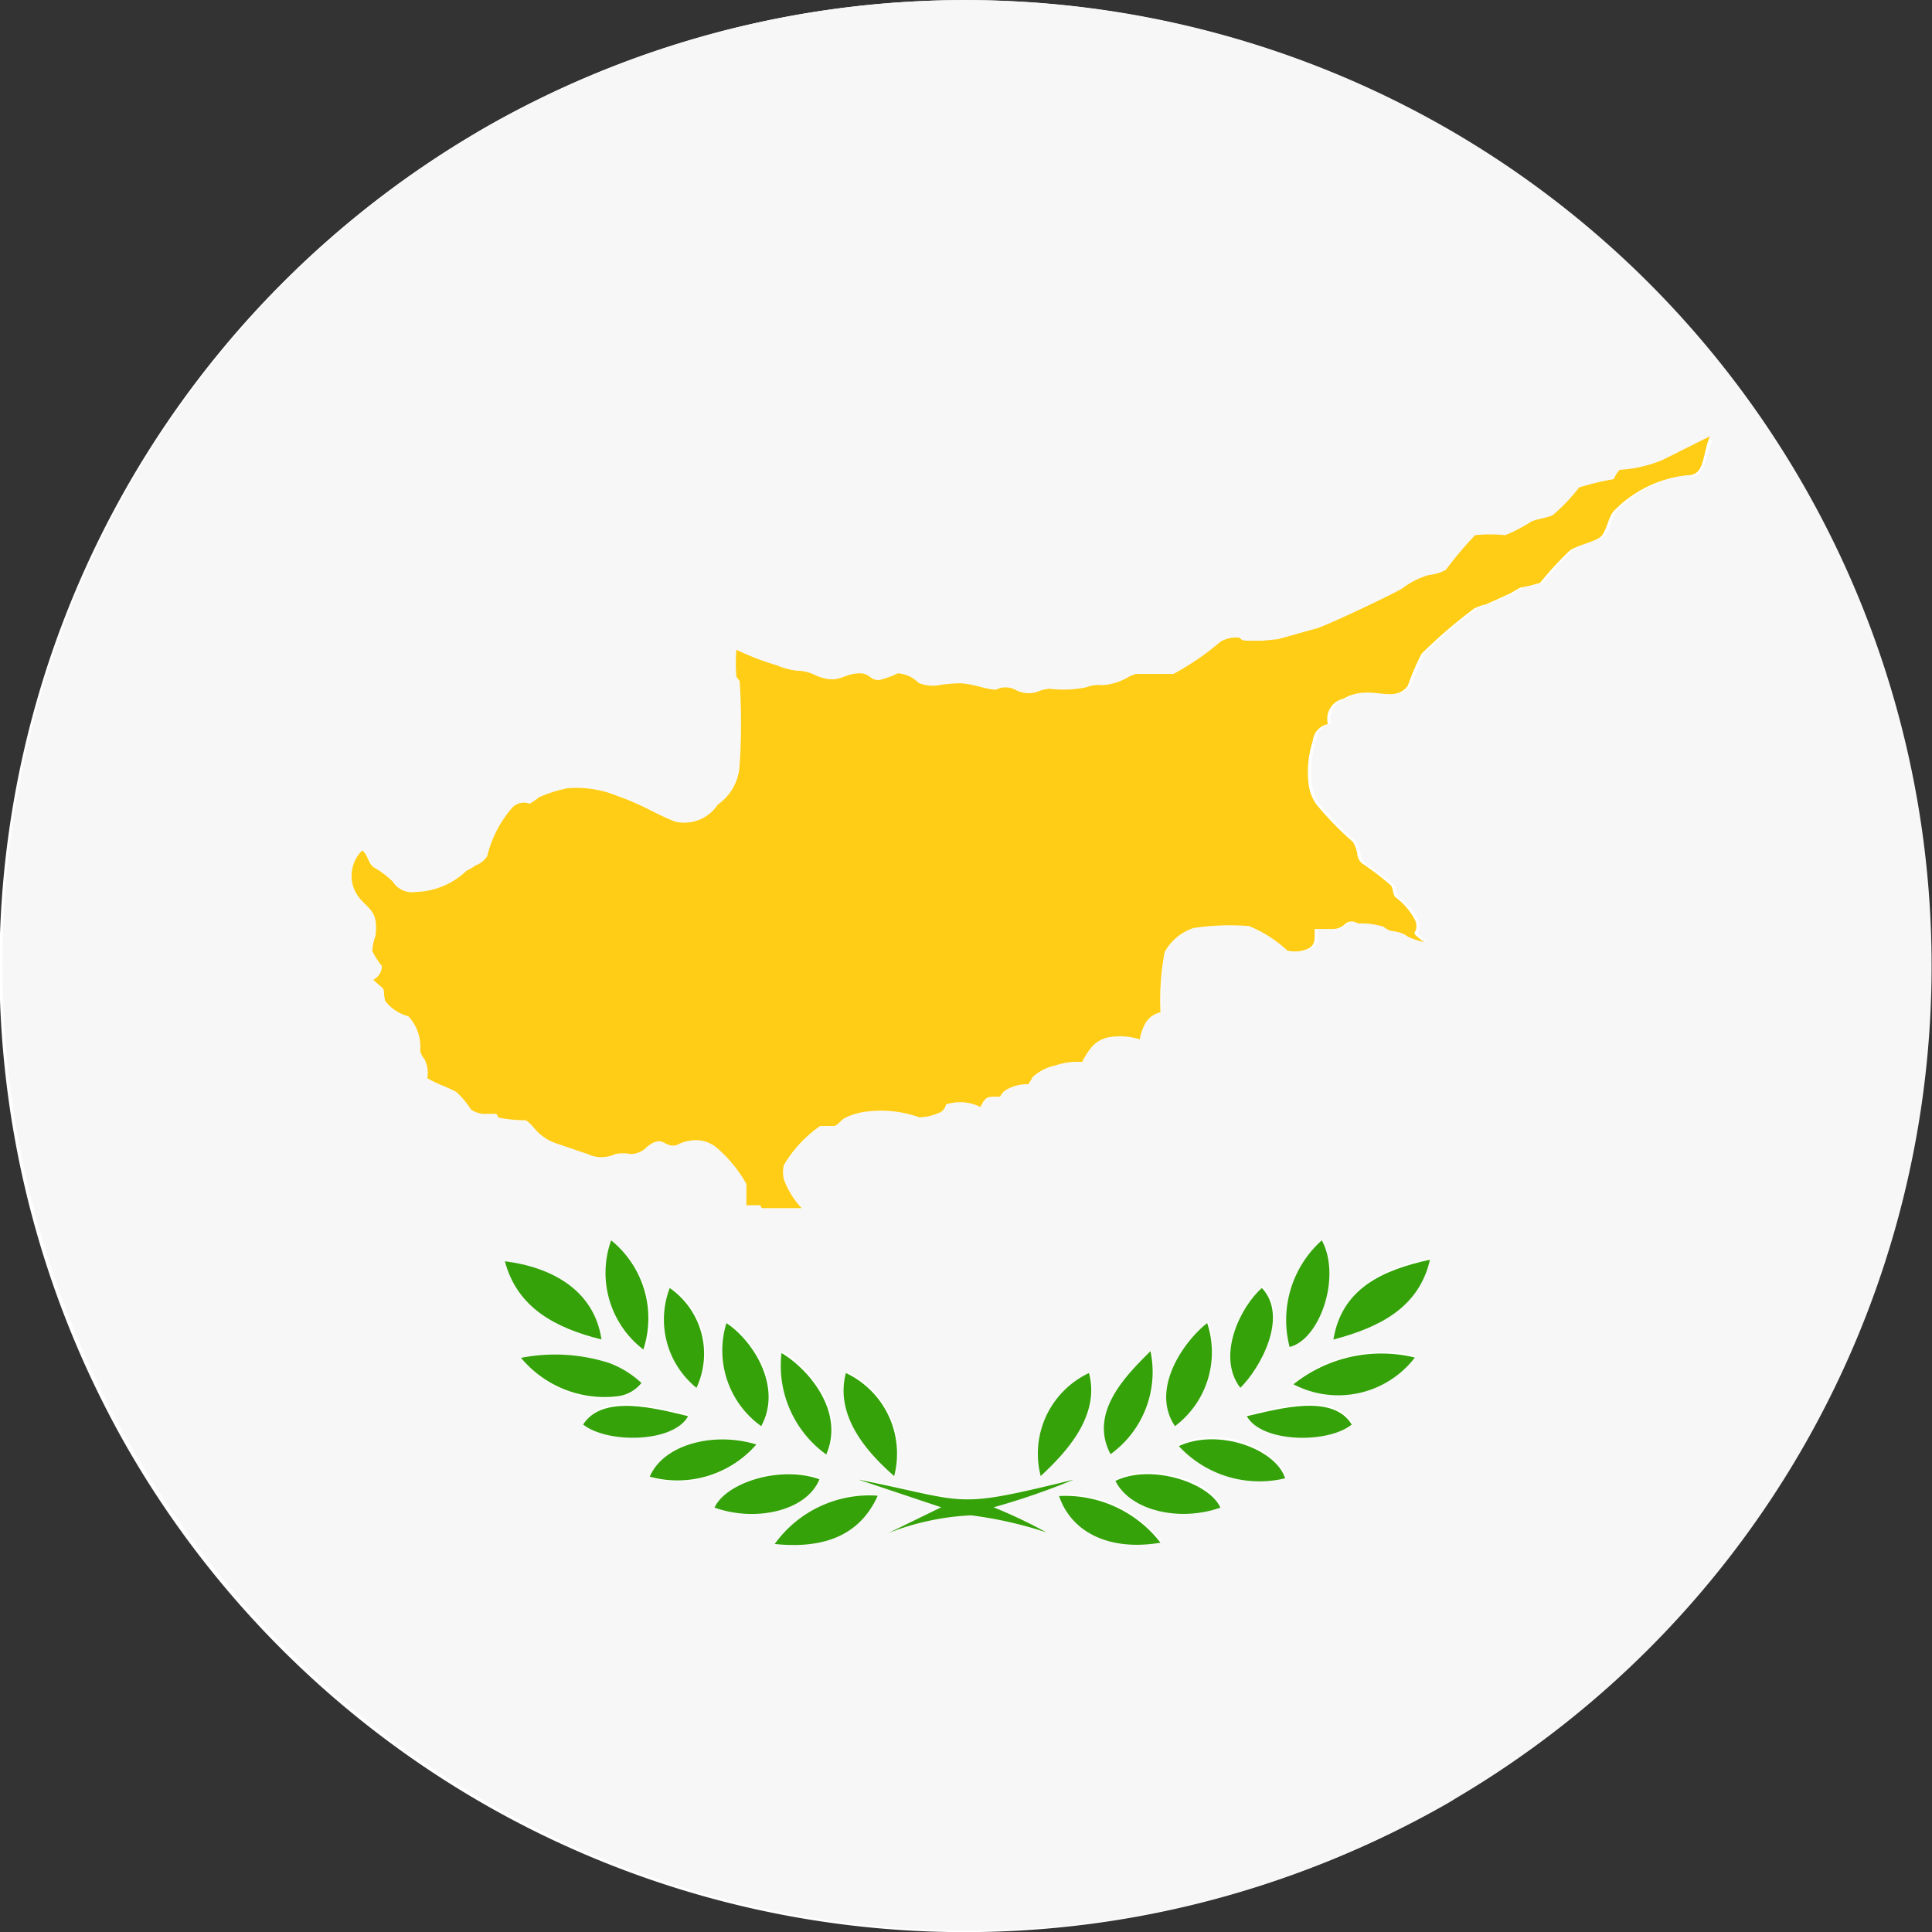 <svg id="Cyprus_flag" data-name="Cyprus flag" xmlns="http://www.w3.org/2000/svg" viewBox="0 0 60 60"><rect x="0" y="0" width="60" height="60" fill="#333333" stroke="none"/><defs><style>.cls-1{fill:#fff;fill-rule:evenodd;}.cls-2{fill:#f7f7f7;}.cls-3{fill:#ffcd15;}.cls-4{fill:#35a209;}</style></defs><title>cyprus</title><g id="Cyprus_flag-2" data-name="Cyprus flag"><g id="White_ellipse" data-name="White ellipse"><path class="cls-1" d="M135,436.49a30,30,0,1,0,11-41A30.07,30.07,0,0,0,135,436.49Z" transform="translate(-131.02 -391.48)"/></g><path class="cls-2" d="M176.34,395.69a30.05,30.05,0,0,0-30.33-.2l-0.3.19A30,30,0,0,0,176,447.47l0.31-.19A30,30,0,0,0,176.34,395.69Zm-29.16,38a5.5,5.5,0,0,1,2.74.16,3,3,0,0,1,1,.62,1.12,1.12,0,0,1-.72.41A3.38,3.38,0,0,1,147.17,433.65Zm-0.47-3c1.43,0.17,2.77.88,3,2.43C148.26,432.72,147.08,432.09,146.71,430.65ZM150,430a3.11,3.11,0,0,1,1.09,3.36A3,3,0,0,1,150,430Zm-0.83,5.68c0.59-1,2.21-.5,3.26-0.26C151.93,436.3,149.87,436.31,149.13,435.72Zm2.69-4.24a2.49,2.49,0,0,1,.83,3.1A2.73,2.73,0,0,1,151.82,431.48Zm-0.62,5.89c0.42-1,2-1.44,3.31-1A3.25,3.25,0,0,1,151.2,437.37Zm2.38-4.8c0.82,0.55,1.76,2,1.08,3.2A2.89,2.89,0,0,1,153.58,432.57Zm-0.36,5.73c0.35-.77,2-1.32,3.26-0.88C156.06,438.42,154.46,438.75,153.22,438.3Zm2.07-4.8c0.8,0.46,2,1.79,1.39,3.15A3.4,3.4,0,0,1,155.28,433.49Zm-0.21,5.94a3.62,3.62,0,0,1,3.2-1.5C157.79,439,156.82,439.61,155.08,439.43Zm6.09-.88a8.06,8.06,0,0,0-2.56.55l1.64-.8-2.57-.86c3.49,0.69,2.89.93,6.69,0a22.08,22.08,0,0,1-2.5.87,15.68,15.68,0,0,1,1.64.78A12.43,12.43,0,0,0,161.17,438.56Zm-3.88-4.44a2.77,2.77,0,0,1,1.5,3.2C158,436.63,156.93,435.48,157.29,434.12Zm7.55,0c0.36,1.36-.76,2.51-1.5,3.2A2.77,2.77,0,0,1,164.84,434.12Zm-0.93,3.82a3.74,3.74,0,0,1,3.15,1.45C165.46,439.66,164.29,439.05,163.91,437.94Zm2.84-4.49a3.15,3.15,0,0,1-1.24,3.2C164.81,435.34,166,434.15,166.75,433.44Zm-1.09,4c1.14-.55,2.93.07,3.26,0.83C167.69,438.76,166.12,438.4,165.66,437.47Zm2.84-4.91a2.87,2.87,0,0,1-1,3.2C166.73,434.63,167.76,433.15,168.51,432.57Zm-0.88,3.82c1.24-.57,3,0.1,3.3,1A3.41,3.41,0,0,1,167.63,436.39Zm2.58-4.91c0.85,0.91-.08,2.5-0.67,3.1C168.78,433.59,169.56,432,170.21,431.48Zm-0.47,4c1-.24,2.67-0.7,3.26.26C172.26,436.32,170.21,436.29,169.74,435.46Zm2.33-5.43c0.62,1.11-.09,3.06-1,3.31A3.32,3.32,0,0,1,172.07,430Zm-0.88,4.44a4.38,4.38,0,0,1,3.77-.83A3,3,0,0,1,171.19,434.47Zm1.24-1.39c0.26-1.57,1.49-2.16,3-2.48C175.1,432.09,173.88,432.71,172.43,433.08Zm11.06-26.8a3.71,3.71,0,0,0-2.29,1.12c-0.15.17-.21,0.59-0.36,0.75s-0.77.28-1,.47a9.79,9.79,0,0,0-.92,1,4.68,4.68,0,0,1-.62.15l-0.31.18-0.75.34a1.42,1.42,0,0,0-.37.13,15.37,15.37,0,0,0-1.63,1.4,7.66,7.66,0,0,0-.43,1c-0.47.59-1.17-.09-2,0.4a0.64,0.64,0,0,0-.48.79,0.58,0.58,0,0,0-.47.52,3.11,3.11,0,0,0-.13,1.34,1.36,1.36,0,0,0,.24.63,9.75,9.75,0,0,0,1.14,1.17,1.27,1.27,0,0,1,.13.34,0.42,0.42,0,0,0,.16.33,8.92,8.92,0,0,1,.89.68c0.07,0.1.05,0.26,0.13,0.36a2,2,0,0,1,.64.77c0.1,0.47-.29.21,0.26,0.63-0.78-.2-0.39-0.25-0.95-0.34a0.52,0.52,0,0,1-.31-0.14,2.44,2.44,0,0,0-.8-0.1,0.32,0.32,0,0,0-.38,0,0.55,0.55,0,0,1-.43.17h-0.53c0,0.35.05,0.58-.38,0.67a1,1,0,0,1-.47,0,3.92,3.92,0,0,0-1.27-.75,7.57,7.57,0,0,0-1.72.06,1.58,1.58,0,0,0-.9.75,8,8,0,0,0-.13,1.87,0.71,0.71,0,0,0-.5.4,1.47,1.47,0,0,0-.14.44,2,2,0,0,0-.94-0.07,0.92,0.92,0,0,0-.59.35,2.22,2.22,0,0,0-.26.42,2.18,2.18,0,0,0-.84.11,1.5,1.5,0,0,0-.69.35l-0.14.23a1.34,1.34,0,0,0-.7.18,0.51,0.51,0,0,0-.18.21c-0.39,0-.44,0-0.61.32a1.41,1.41,0,0,0-1.07-.08,0.36,0.36,0,0,1-.17.24,1.64,1.64,0,0,1-.66.16,3.52,3.52,0,0,0-1.62-.18,2,2,0,0,0-.69.2c-0.13.07-.22,0.19-0.35,0.25s-0.31,0-.42,0a3.88,3.88,0,0,0-1.13,1.22,1.09,1.09,0,0,0,0,.42,2.54,2.54,0,0,0,.56.91l-1.2,0s0-.09-0.08-0.09h-0.44l0-.66a4.14,4.14,0,0,0-.95-1.15,1,1,0,0,0-.65-0.21,1.29,1.29,0,0,0-.56.15c-0.41.11-.4-0.35-0.92,0.05a0.71,0.71,0,0,1-.51.23,1.26,1.26,0,0,0-.48,0,1,1,0,0,1-.86,0l-1-.34a1.52,1.52,0,0,1-.68-0.49,1.07,1.07,0,0,0-.24-0.22,4.27,4.27,0,0,1-.84-0.08c-0.13-.14.07-0.11-0.35-0.12a0.77,0.77,0,0,1-.51-0.13,2.72,2.72,0,0,0-.46-0.55c-0.28-.17-0.62-0.26-0.9-0.43a0.91,0.91,0,0,0-.09-0.59,0.54,0.54,0,0,1-.13-0.27,1.38,1.38,0,0,0-.37-1.06,1.32,1.32,0,0,1-.72-0.48c-0.11-.47.09-0.24-0.37-0.65a0.48,0.48,0,0,0,.27-0.43,2.42,2.42,0,0,1-.3-0.47,1.72,1.72,0,0,1,.1-0.46c0.11-.94-0.37-0.82-0.65-1.43a1.11,1.11,0,0,1,.24-1.23c0.18,0.14.19,0.38,0.35,0.52a2.87,2.87,0,0,1,.6.45,0.7,0.7,0,0,0,.71.32,2.36,2.36,0,0,0,1.58-.66,1.27,1.27,0,0,0,.27-0.16,0.73,0.73,0,0,0,.37-0.29,3.58,3.58,0,0,1,.79-1.52,0.5,0.5,0,0,1,.53-0.11,2.27,2.27,0,0,0,.29-0.2,4.12,4.12,0,0,1,.88-0.28,3.33,3.33,0,0,1,1.58.25c0.79,0.27,1.15.55,1.78,0.79a1.25,1.25,0,0,0,1.29-.51,1.59,1.59,0,0,0,.68-1.24,19.61,19.61,0,0,0,0-2.6l-0.1-.13a4.89,4.89,0,0,1,0-.84,8.32,8.32,0,0,0,1.25.48,2.25,2.25,0,0,0,.63.17,1.25,1.25,0,0,1,.59.15c0.74,0.3.81-.09,1.37-0.07,0.32,0,.29.2,0.59,0.21a2.57,2.57,0,0,0,.58-0.21,1,1,0,0,1,.65.3,1.2,1.2,0,0,0,.56.08,4.72,4.72,0,0,1,.71-0.07c0.4,0,.85.25,1.13,0.2a0.66,0.66,0,0,1,.6,0,0.86,0.86,0,0,0,.67.07,1.19,1.19,0,0,1,.4-0.1,3.42,3.42,0,0,0,1.15-.05,1,1,0,0,1,.48-0.06,1.87,1.87,0,0,0,.86-0.28l0.18-.07h1.17a8,8,0,0,0,1.46-1,1,1,0,0,1,.57-0.13c0.18,0.07,0,.15.71,0.1l0.51-.05L172,411c0.44-.16,2.14-1,2.6-1.22a2.58,2.58,0,0,1,.82-0.42,1.5,1.5,0,0,0,.54-0.16,12,12,0,0,1,.91-1.08,4.72,4.72,0,0,1,.94,0,5.18,5.18,0,0,0,.82-0.43c0.17-.07.51-0.12,0.65-0.19a5.61,5.61,0,0,0,.82-0.86,7.93,7.93,0,0,1,1.08-.26,0.91,0.91,0,0,1,.18-0.29,4,4,0,0,0,1.41-.26l1.46-.73C183.94,405.71,184,406.29,183.49,406.29Z" transform="translate(-131.02 -391.48)"/><path class="cls-3" d="M181.32,406.07a0.91,0.91,0,0,0-.18.29,7.93,7.93,0,0,0-1.08.26,5.61,5.61,0,0,1-.82.86c-0.14.07-.48,0.12-0.65,0.19a5.18,5.18,0,0,1-.82.43,4.72,4.72,0,0,0-.94,0,12,12,0,0,0-.91,1.08,1.5,1.5,0,0,1-.54.16,2.58,2.58,0,0,0-.82.42c-0.46.26-2.16,1.06-2.6,1.22l-1.25.35-0.51.05c-0.72,0-.53,0-0.71-0.1a1,1,0,0,0-.57.13,8,8,0,0,1-1.46,1h-1.17l-0.18.07a1.87,1.87,0,0,1-.86.28,1,1,0,0,0-.48.06,3.42,3.42,0,0,1-1.15.05,1.19,1.19,0,0,0-.4.1,0.86,0.86,0,0,1-.67-0.07,0.66,0.66,0,0,0-.6,0c-0.28,0-.72-0.19-1.13-0.2a4.72,4.72,0,0,0-.71.07,1.2,1.2,0,0,1-.56-0.08,1,1,0,0,0-.65-0.3,2.57,2.57,0,0,1-.58.21c-0.3,0-.27-0.2-0.59-0.21-0.56,0-.63.37-1.37,0.07a1.25,1.25,0,0,0-.59-0.15,2.25,2.25,0,0,1-.63-0.17,8.32,8.32,0,0,1-1.25-.48,4.89,4.89,0,0,0,0,.84l0.1,0.13a19.61,19.61,0,0,1,0,2.6,1.59,1.59,0,0,1-.68,1.24A1.25,1.25,0,0,1,152,417c-0.63-.24-1-0.52-1.78-0.79a3.33,3.33,0,0,0-1.58-.25,4.12,4.12,0,0,0-.88.28,2.27,2.27,0,0,1-.29.2,0.5,0.5,0,0,0-.53.11,3.58,3.58,0,0,0-.79,1.52,0.73,0.73,0,0,1-.37.29,1.27,1.27,0,0,1-.27.16,2.36,2.36,0,0,1-1.58.66,0.7,0.7,0,0,1-.71-0.32,2.87,2.87,0,0,0-.6-0.45c-0.17-.13-0.17-0.38-0.35-0.52a1.11,1.11,0,0,0-.24,1.23c0.29,0.61.77,0.49,0.65,1.43a1.72,1.72,0,0,0-.1.46,2.42,2.42,0,0,0,.3.47,0.48,0.48,0,0,1-.27.43c0.46,0.41.27,0.17,0.37,0.65a1.32,1.32,0,0,0,.72.48,1.38,1.38,0,0,1,.37,1.06,0.54,0.54,0,0,0,.13.27,0.91,0.91,0,0,1,.09.59c0.28,0.18.61,0.27,0.9,0.43a2.72,2.72,0,0,1,.46.55,0.77,0.77,0,0,0,.51.13c0.42,0,.23,0,0.35.12a4.27,4.27,0,0,0,.84.08,1.07,1.07,0,0,1,.24.22,1.52,1.52,0,0,0,.68.49l1,0.34a1,1,0,0,0,.86,0,1.26,1.26,0,0,1,.48,0,0.71,0.71,0,0,0,.51-0.23c0.52-.4.51,0.06,0.92-0.05a1.29,1.29,0,0,1,.56-0.15,1,1,0,0,1,.65.21,4.14,4.14,0,0,1,.95,1.15l0,0.66h0.44s0,0.09.08,0.09l1.2,0a2.54,2.54,0,0,1-.56-0.91,1.09,1.09,0,0,1,0-.42,3.88,3.88,0,0,1,1.13-1.22c0.1,0,.31,0,0.42,0s0.22-.18.35-0.25a2,2,0,0,1,.69-0.2,3.52,3.52,0,0,1,1.62.18,1.64,1.64,0,0,0,.66-0.16,0.36,0.36,0,0,0,.17-0.24,1.41,1.41,0,0,1,1.07.08c0.17-.35.22-0.32,0.61-0.32a0.51,0.51,0,0,1,.18-0.21,1.34,1.34,0,0,1,.7-0.18l0.14-.23a1.5,1.5,0,0,1,.69-0.35,2.18,2.18,0,0,1,.84-0.11,2.22,2.22,0,0,1,.26-0.42,0.92,0.92,0,0,1,.59-0.35,2,2,0,0,1,.94.07,1.47,1.47,0,0,1,.14-0.44,0.71,0.71,0,0,1,.5-0.4,8,8,0,0,1,.13-1.87,1.58,1.58,0,0,1,.9-0.75,7.57,7.57,0,0,1,1.72-.06A3.92,3.92,0,0,1,171,421a1,1,0,0,0,.47,0c0.44-.1.37-0.33,0.38-0.67h0.53a0.55,0.55,0,0,0,.43-0.17,0.32,0.32,0,0,1,.38,0,2.44,2.44,0,0,1,.8.1,0.52,0.52,0,0,0,.31.14c0.55,0.1.17,0.14,0.95,0.34-0.55-.42-0.16-0.17-0.26-0.63a2,2,0,0,0-.64-0.77c-0.08-.1-0.06-0.25-0.13-0.36a8.92,8.92,0,0,0-.89-0.68,0.42,0.42,0,0,1-.16-0.33,1.27,1.27,0,0,0-.13-0.34,9.75,9.75,0,0,1-1.14-1.17,1.36,1.36,0,0,1-.24-0.63,3.11,3.11,0,0,1,.13-1.34,0.58,0.58,0,0,1,.47-0.52,0.64,0.64,0,0,1,.48-0.79c0.85-.49,1.55.19,2-0.4a7.66,7.66,0,0,1,.43-1,15.37,15.37,0,0,1,1.63-1.4,1.42,1.42,0,0,1,.37-0.13l0.75-.34,0.31-.18a4.68,4.68,0,0,0,.62-0.15,9.79,9.79,0,0,1,.92-1c0.27-.19.85-0.28,1-0.47s0.21-.58.36-0.75a3.71,3.71,0,0,1,2.29-1.12c0.55,0,.45-0.58.7-1.21l-1.46.73A4,4,0,0,1,181.32,406.07Z" transform="translate(-131.02 -391.48)"/><path class="cls-4" d="M164.37,437.43c-3.8.93-3.2,0.7-6.69,0l2.57,0.86-1.64.8a8.06,8.06,0,0,1,2.56-.55,12.43,12.43,0,0,1,2.35.53,15.68,15.68,0,0,0-1.64-.78A22.08,22.08,0,0,0,164.37,437.43Z" transform="translate(-131.02 -391.48)"/><path class="cls-4" d="M172.07,430a3.32,3.32,0,0,0-1,3.31C172,433.09,172.69,431.14,172.07,430Z" transform="translate(-131.02 -391.48)"/><path class="cls-4" d="M172.43,433.08c1.45-.38,2.66-1,3-2.48C173.92,430.93,172.69,431.51,172.43,433.08Z" transform="translate(-131.02 -391.48)"/><path class="cls-4" d="M170.21,431.48c-0.65.56-1.43,2.11-.67,3.1C170.13,434,171.06,432.39,170.21,431.48Z" transform="translate(-131.02 -391.48)"/><path class="cls-4" d="M168.51,432.57c-0.74.58-1.77,2.06-1,3.2A2.87,2.87,0,0,0,168.51,432.57Z" transform="translate(-131.02 -391.48)"/><path class="cls-4" d="M166.75,433.44c-0.71.71-1.94,1.89-1.24,3.2A3.15,3.15,0,0,0,166.75,433.44Z" transform="translate(-131.02 -391.48)"/><path class="cls-4" d="M171.19,434.47a3,3,0,0,0,3.77-.83A4.38,4.38,0,0,0,171.19,434.47Z" transform="translate(-131.02 -391.48)"/><path class="cls-4" d="M164.84,434.12a2.77,2.77,0,0,0-1.5,3.2C164.08,436.63,165.2,435.48,164.84,434.12Z" transform="translate(-131.02 -391.48)"/><path class="cls-4" d="M169.74,435.46c0.46,0.83,2.52.86,3.26,0.26C172.41,434.76,170.79,435.22,169.74,435.46Z" transform="translate(-131.02 -391.48)"/><path class="cls-4" d="M167.63,436.39a3.41,3.41,0,0,0,3.3,1C170.65,436.49,168.87,435.82,167.63,436.39Z" transform="translate(-131.02 -391.48)"/><path class="cls-4" d="M165.66,437.47c0.46,0.93,2,1.28,3.26.83C168.6,437.55,166.8,436.92,165.66,437.47Z" transform="translate(-131.02 -391.48)"/><path class="cls-4" d="M163.91,437.94c0.38,1.12,1.55,1.72,3.15,1.45A3.74,3.74,0,0,0,163.91,437.94Z" transform="translate(-131.02 -391.48)"/><path class="cls-4" d="M151,433.39A3.11,3.11,0,0,0,150,430,3,3,0,0,0,151,433.39Z" transform="translate(-131.02 -391.48)"/><path class="cls-4" d="M149.7,433.08c-0.23-1.55-1.57-2.25-3-2.43C147.08,432.09,148.26,432.72,149.7,433.08Z" transform="translate(-131.02 -391.48)"/><path class="cls-4" d="M151.82,431.48a2.73,2.73,0,0,0,.83,3.1A2.49,2.49,0,0,0,151.82,431.48Z" transform="translate(-131.02 -391.48)"/><path class="cls-4" d="M154.66,435.77c0.67-1.22-.26-2.66-1.08-3.2A2.89,2.89,0,0,0,154.66,435.77Z" transform="translate(-131.02 -391.48)"/><path class="cls-4" d="M156.68,436.65c0.59-1.36-.6-2.69-1.39-3.15A3.4,3.4,0,0,0,156.68,436.65Z" transform="translate(-131.02 -391.48)"/><path class="cls-4" d="M150.22,434.84a1.12,1.12,0,0,0,.72-0.41,3,3,0,0,0-1-.62,5.5,5.5,0,0,0-2.74-.16A3.38,3.38,0,0,0,150.22,434.84Z" transform="translate(-131.02 -391.48)"/><path class="cls-4" d="M152.39,435.46c-1-.24-2.66-0.69-3.26.26C149.87,436.31,151.93,436.3,152.39,435.46Z" transform="translate(-131.02 -391.48)"/><path class="cls-4" d="M154.51,436.34c-1.32-.41-2.89,0-3.31,1A3.25,3.25,0,0,0,154.51,436.34Z" transform="translate(-131.02 -391.48)"/><path class="cls-4" d="M156.47,437.42c-1.23-.44-2.91.11-3.26,0.88C154.46,438.75,156.06,438.42,156.47,437.42Z" transform="translate(-131.02 -391.48)"/><path class="cls-4" d="M155.08,439.43c1.74,0.18,2.71-.42,3.2-1.5A3.62,3.62,0,0,0,155.08,439.43Z" transform="translate(-131.02 -391.48)"/><path class="cls-4" d="M158.79,437.32a2.77,2.77,0,0,0-1.5-3.2C156.93,435.48,158,436.63,158.79,437.32Z" transform="translate(-131.02 -391.48)"/></g></svg>